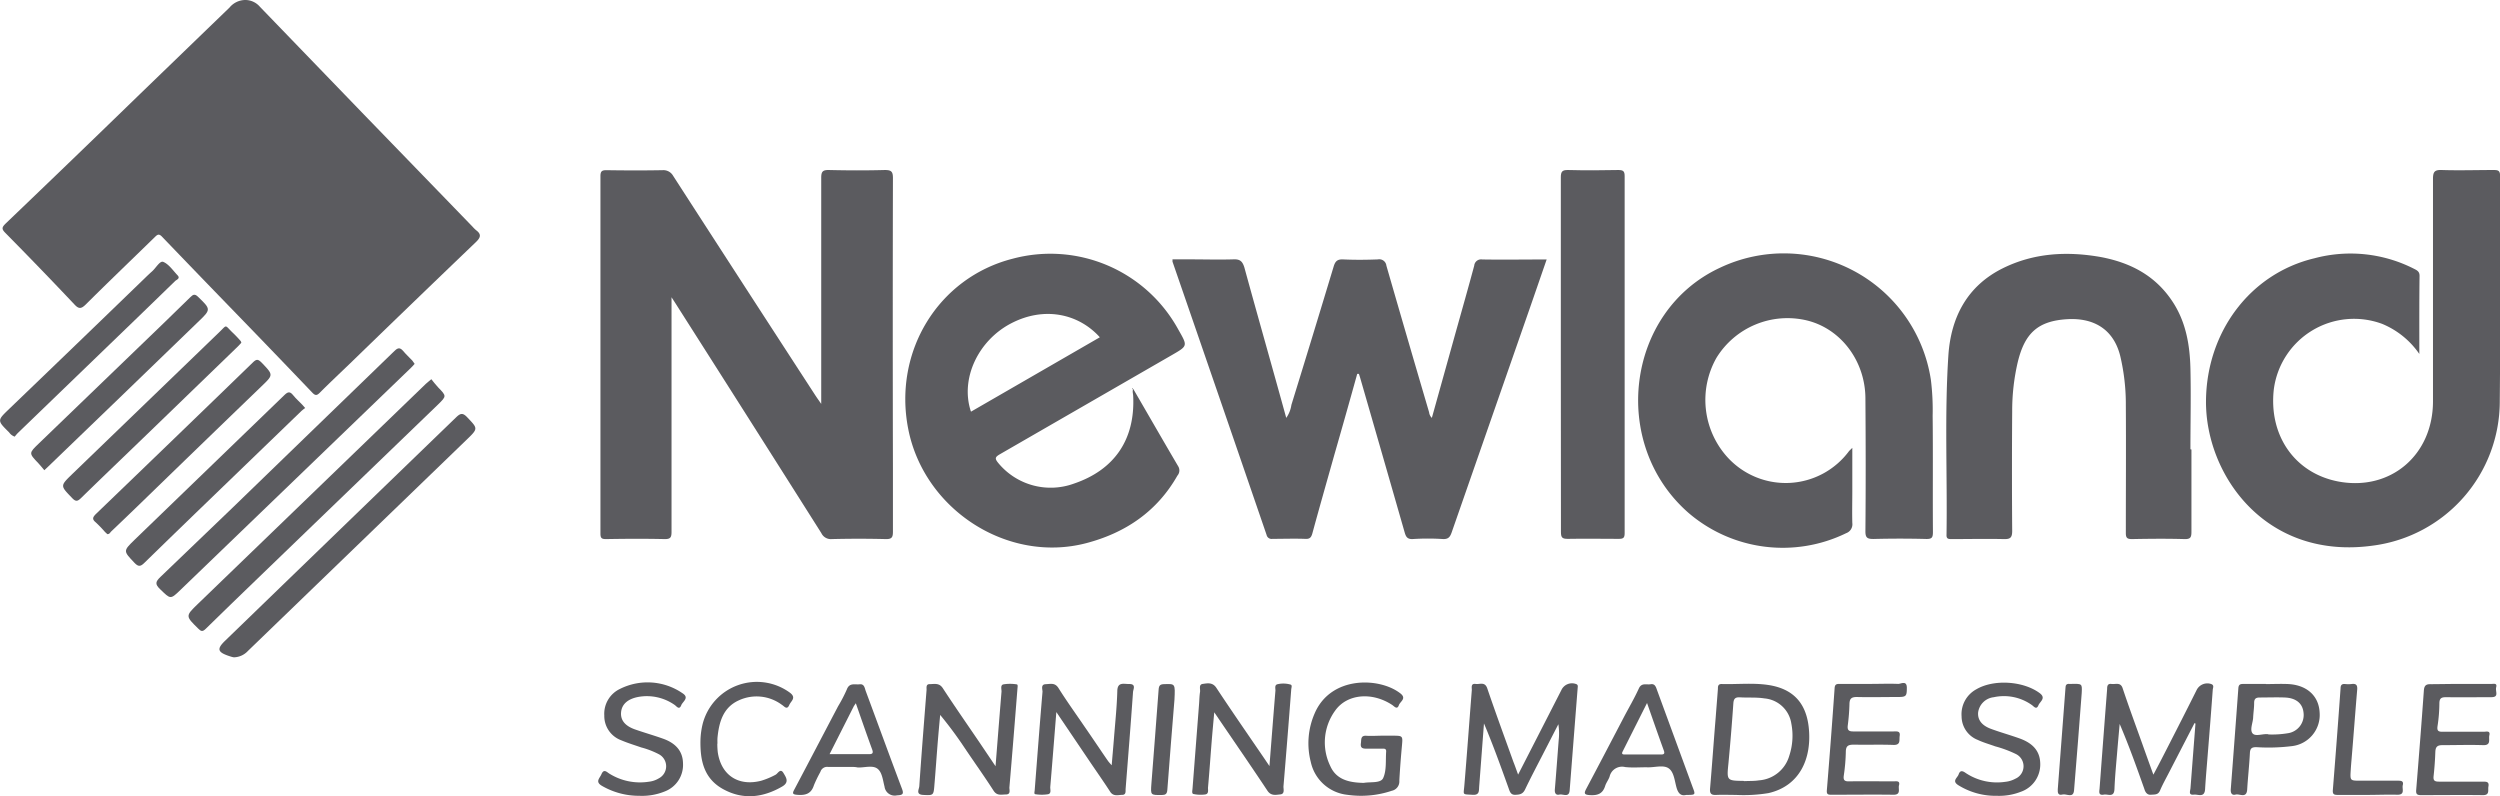 <svg id="Capa_1" data-name="Capa 1" xmlns="http://www.w3.org/2000/svg" viewBox="0 0 446.59 142.24"><defs><style>.cls-1{fill:#5b5b5f;}</style></defs><title>7</title><path class="cls-1" d="M68.11,76a3.44,3.44,0,0,1,2.68,1.2L89.41,96.49q9.69,10,19.37,20a5.78,5.78,0,0,0,.66.65c1,.75.75,1.33-.07,2.12Q98.1,130.06,86.92,140.91c-1.81,1.74-3.64,3.46-5.41,5.23-.52.53-.82.56-1.35,0q-6.75-7.07-13.55-14.08T53.32,118.29c-.6-.64-.88-.34-1.34.11-4.1,4-8.23,7.95-12.3,12-.8.78-1.23.83-2,0q-6.12-6.48-12.38-12.82c-.69-.7-.57-1,.06-1.63q12-11.48,23.86-23,8.07-7.8,16.15-15.6A3.69,3.69,0,0,1,68.11,76Z" transform="translate(-24.37 -76)"/><path class="cls-1" d="M171.07,148.15v-1.81q0-19.29,0-38.58c0-1.08.25-1.41,1.36-1.39,3.35.08,6.69.09,10,0,1.16,0,1.45.27,1.45,1.44q-.06,25.83,0,51.66c0,3.84,0,7.67,0,11.5,0,1-.19,1.35-1.28,1.33q-4.81-.12-9.65,0a1.88,1.88,0,0,1-1.86-1.07Q158.29,151,145.43,130.81c-.29-.47-.6-.93-1.1-1.71v1.71q0,20.08,0,40.17c0,1-.17,1.34-1.26,1.32-3.48-.08-7-.06-10.44,0-.79,0-1-.17-1-1q0-31.9,0-63.81c0-.87.23-1.1,1.09-1.09,3.35.05,6.7.06,10,0a2,2,0,0,1,1.89,1q12.77,19.78,25.6,39.52C170.43,147.23,170.63,147.52,171.07,148.15Z" transform="translate(-24.37 -76)"/><path class="cls-1" d="M456.55,139.23a15,15,0,0,0-6.63-5.37,14.45,14.45,0,0,0-19.36,11.66c-.95,8.28,3.75,15,11.5,16.49,9.28,1.76,16.91-4.66,16.93-14.29q0-19.89,0-39.77c0-1.27.3-1.63,1.58-1.58,3.08.1,6.17,0,9.25,0,.8,0,1.15.11,1.15,1,0,13.48.09,27-.05,40.43a26,26,0,0,1-22.4,25.63c-19.4,2.84-30.2-12.62-30.08-25.84.11-12.29,7.88-22.73,19.4-25.46a25,25,0,0,1,17.83,1.92c.54.27.93.51.92,1.24C456.53,129.85,456.55,134.34,456.55,139.23Z" transform="translate(-24.37 -76)"/><path class="cls-1" d="M266.82,142.78q-2,7.2-4.07,14.4c-1.32,4.69-2.66,9.38-3.94,14.08-.21.78-.5,1.06-1.32,1-1.93-.07-3.87,0-5.81,0a.91.91,0,0,1-1.05-.7q-8.38-24.42-16.81-48.82c0-.08,0-.17,0-.41H237c2.55,0,5.11.08,7.66,0,1.21-.06,1.65.33,2,1.45,2.45,8.94,5,17.86,7.48,26.87a5.34,5.34,0,0,0,.92-2.32q3.81-12.33,7.54-24.69c.28-.94.64-1.35,1.7-1.3,2.06.1,4.14.08,6.2,0a1.28,1.28,0,0,1,1.53,1.12q3.78,13.11,7.63,26.19a1.64,1.64,0,0,0,.49,1q2.16-7.74,4.29-15.39c1.1-3.93,2.22-7.86,3.28-11.81a1.23,1.23,0,0,1,1.43-1.1c3.78.06,7.56,0,11.51,0-1.06,3.06-2.07,6-3.09,8.93q-6.94,19.91-13.87,39.8c-.3.87-.63,1.27-1.62,1.21a42.28,42.28,0,0,0-5.28,0c-1.1.08-1.31-.48-1.54-1.3q-3.94-13.74-7.91-27.48c-.07-.24-.15-.48-.23-.72Z" transform="translate(-24.37 -76)"/><path class="cls-1" d="M355.26,156v7.62c0,1.94-.05,3.88,0,5.81a1.68,1.68,0,0,1-1.09,1.81A25.85,25.85,0,0,1,326,167.62c-14.1-12.32-11.19-36,5.64-43.8a26.58,26.58,0,0,1,37.65,20,43.56,43.56,0,0,1,.32,6.45c.08,6.92,0,13.83.05,20.75,0,1-.17,1.28-1.21,1.26q-4.68-.12-9.38,0c-1.11,0-1.48-.18-1.47-1.4.07-7.89.06-15.77,0-23.65,0-6.74-4.4-12.54-10.5-14a14.9,14.9,0,0,0-16.09,6.66,15.25,15.25,0,0,0,1.84,17.67,14.07,14.07,0,0,0,21.84-1Z" transform="translate(-24.37 -76)"/><path class="cls-1" d="M226.84,145.53c2.67,4.59,5.31,9.2,8,13.77a1.4,1.4,0,0,1-.14,1.66c-3.65,6.43-9.32,10.24-16.3,12.07-14.05,3.66-29-6-31.8-20.47-2.67-13.75,5.35-26.93,18.65-30.34a26.05,26.05,0,0,1,29.62,12.67c1.66,2.92,1.71,2.88-1.13,4.52q-15.36,8.86-30.73,17.72c-.86.5-1,.75-.31,1.58a12.13,12.13,0,0,0,13.51,3.68c7.26-2.46,10.95-7.9,10.59-15.6,0-.43-.19-.87,0-1.3Zm-29,4,23-13.28c-3.85-4.27-10-5.55-15.88-2.47S195.87,143.69,197.81,149.51Z" transform="translate(-24.37 -76)"/><path class="cls-1" d="M415.84,156.3c0,4.89,0,9.78,0,14.67,0,1-.15,1.36-1.25,1.33-3.13-.09-6.26-.06-9.38,0-.87,0-1.09-.23-1.09-1.09,0-7.57.05-15.15,0-22.73a37.53,37.53,0,0,0-1-8.89c-1.25-5-5-6.84-9.47-6.57-5.24.31-7.58,2.5-8.83,7.64a38.23,38.23,0,0,0-1,8.77q-.08,10.71,0,21.41c0,1.26-.38,1.49-1.53,1.46-3.08-.07-6.16,0-9.25,0-.59,0-1,0-.95-.81.16-10.65-.37-21.32.33-32,.46-6.85,3.38-12.42,9.73-15.57,5.53-2.74,11.46-3.07,17.51-2,5.3,1,9.71,3.31,12.75,7.88,2.44,3.65,3.15,7.8,3.25,12.06.11,4.8,0,9.6,0,14.4Z" transform="translate(-24.37 -76)"/><path class="cls-1" d="M303.19,139.24c0-10.52,0-21.05,0-31.57,0-1,.24-1.32,1.29-1.3,3,.08,6,.06,9,0,.87,0,1.11.23,1.11,1.1q0,31.89,0,63.79c0,.84-.26,1-1.05,1-3,0-6.07-.06-9.11,0-1,0-1.22-.24-1.22-1.22C303.2,160.46,303.19,149.85,303.19,139.24Z" transform="translate(-24.37 -76)"/><path class="cls-1" d="M101.42,143.74c.42.51.78,1,1.2,1.44,1.54,1.59,1.53,1.57,0,3.08L78.94,171.09C73,176.84,67,182.57,61.11,188.34c-.57.56-.84.44-1.33-.05-2.27-2.23-2.31-2.24-.07-4.4q20.35-19.68,40.73-39.32C100.68,144.33,101,144.12,101.42,143.74Z" transform="translate(-24.37 -76)"/><path class="cls-1" d="M98.44,141c-.25.27-.44.5-.66.71L56.62,181.37c-1.83,1.77-1.78,1.68-3.64-.11-.95-.91-.85-1.33.05-2.2q13-12.42,25.86-24.93,8-7.71,15.94-15.43c.61-.6,1-.66,1.56,0s1.09,1.14,1.64,1.72C98.17,140.61,98.29,140.78,98.44,141Z" transform="translate(-24.37 -76)"/><path class="cls-1" d="M66.2,193.42c-.2,0-.55-.11-.88-.22-2.09-.69-2.26-1.27-.75-2.73q20.66-20,41.3-39.94c.76-.73,1.18-.81,1.95,0,1.9,2,2,2,0,3.93L68.66,192.28A3.53,3.53,0,0,1,66.2,193.42Z" transform="translate(-24.37 -76)"/><path class="cls-1" d="M295.56,214.37c2.69-5.24,5.21-10.17,7.73-15.1a2.09,2.09,0,0,1,2.56-1.1c.44.13.38.4.35.71q-.72,9.13-1.43,18.29c-.11,1.39-1.19.62-1.83.77s-.87-.27-.82-.92c.25-2.94.46-5.88.69-8.82a10.82,10.82,0,0,0-.06-2.83l-2.49,4.84c-1.16,2.27-2.36,4.52-3.46,6.82-.4.85-1,.93-1.78.95s-.95-.58-1.15-1.15c-1.39-3.87-2.78-7.75-4.41-11.6q-.43,5.67-.86,11.33c-.05.73.06,1.5-1.16,1.42-1.91-.11-1.63.08-1.49-1.62.48-5.7.89-11.41,1.34-17.11,0-.46-.2-1.2.7-1.07.73.1,1.63-.46,2.06.79,1.5,4.41,3.11,8.78,4.68,13.16C295,212.79,295.21,213.43,295.56,214.37Z" transform="translate(-24.37 -76)"/><path class="cls-1" d="M416.39,205.17l-4.51,8.74c-.56,1.1-1.17,2.17-1.65,3.3-.34.83-1,.7-1.62.76s-1-.39-1.17-1c-1.38-3.89-2.76-7.77-4.42-11.65-.14,1.55-.28,3.09-.41,4.63-.19,2.33-.43,4.65-.52,7-.07,1.62-1.21.84-1.91,1-1,.18-.8-.55-.75-1.1q.66-8.88,1.35-17.77c0-.5.06-1,.79-.9s1.63-.39,2,.82c1.1,3.3,2.3,6.55,3.47,9.82.63,1.78,1.27,3.56,2,5.56,1-1.85,1.86-3.55,2.73-5.25,1.68-3.28,3.36-6.58,5-9.87a2.13,2.13,0,0,1,2.59-1.07c.59.21.32.67.29,1q-.42,5.73-.89,11.45c-.16,2.1-.36,4.21-.48,6.31-.09,1.64-1.3.9-2,1-1.05.13-.64-.69-.61-1.17q.44-5.76.89-11.53Z" transform="translate(-24.37 -76)"/><path class="cls-1" d="M78.88,148.88c-.25.2-.46.34-.65.52l-19,18.34c-3,2.91-6,5.8-9,8.74-.67.66-1.06.89-1.84.06-2-2.12-2.06-2.09.05-4.14q13.4-12.93,26.77-25.86c.64-.62,1-.59,1.52.05s1.09,1.14,1.64,1.71C78.53,148.46,78.66,148.63,78.88,148.88Z" transform="translate(-24.37 -76)"/><path class="cls-1" d="M27,154a2,2,0,0,1-1-.76c-2.18-2.15-2.14-2.12.05-4.23q12.09-11.61,24.14-23.27c.44-.43.88-.85,1.34-1.26.69-.6,1.4-1.94,2-1.7,1,.41,1.74,1.54,2.56,2.4.53.56-.16.78-.41,1q-5.86,5.7-11.76,11.38L27.55,153.36A6.87,6.87,0,0,0,27,154Z" transform="translate(-24.37 -76)"/><path class="cls-1" d="M43.55,171.42c-.13-.12-.29-.26-.44-.41a22.27,22.27,0,0,0-1.65-1.71c-.68-.56-.51-.9,0-1.44q14.07-13.53,28.09-27.12c.72-.71,1-.51,1.62.1,2.05,2.16,2.05,2.12-.13,4.21q-10.87,10.48-21.71,21c-1.71,1.65-3.42,3.3-5.14,4.93C44.05,171.14,43.93,171.42,43.55,171.42Z" transform="translate(-24.37 -76)"/><path class="cls-1" d="M67.48,137.23c-.21.23-.44.49-.69.73q-8.06,7.8-16.14,15.61c-3.92,3.79-7.87,7.56-11.78,11.38-.62.6-.95.73-1.63,0-2.11-2.19-2.14-2.14,0-4.23Q50.42,148,63.56,135.32c1.42-1.37.91-1.31,2.35.08.51.48,1,1,1.46,1.53A1.2,1.2,0,0,1,67.48,137.23Z" transform="translate(-24.37 -76)"/><path class="cls-1" d="M32.29,160c-.36-.43-.69-.84-1.05-1.23-1.76-1.84-1.73-1.81.1-3.58q11.22-10.78,22.42-21.61c1.55-1.5,3.1-3,4.63-4.51.47-.46.77-.62,1.35-.06,2.32,2.25,2.37,2.25,0,4.51q-13.32,12.9-26.68,25.75C32.88,159.44,32.65,159.64,32.29,160Z" transform="translate(-24.37 -76)"/><path class="cls-1" d="M334.44,218c-1.15,0-2.29-.05-3.44,0-.89.05-1.24-.17-1.15-1.16.36-4.21.65-8.42,1-12.63.13-1.71.27-3.42.4-5.14,0-.43,0-.89.67-.88,2.72.08,5.47-.23,8.18.15,4.47.63,6.9,3.12,7.38,7.64.58,5.55-1.64,10.44-7.21,11.7A27.38,27.38,0,0,1,334.44,218Zm1.5-2.46c.87-.05,1.76,0,2.63-.14A6.08,6.08,0,0,0,344,211a11.35,11.35,0,0,0,.37-5.72,5.31,5.31,0,0,0-4.82-4.52c-1.45-.23-2.9-.1-4.34-.19-.85-.05-1.14.23-1.2,1.07q-.37,5.32-.87,10.64C332.82,215.46,332.78,215.46,335.94,215.5Z" transform="translate(-24.37 -76)"/><path class="cls-1" d="M251.14,212.85c.37-4.75.71-9.13,1.07-13.51,0-.4-.19-1,.4-1.12a4.6,4.6,0,0,1,2.33.08c.3.12.11.57.09.86q-.66,8.68-1.39,17.36c0,.48.26,1.31-.56,1.39s-1.67.31-2.32-.69c-2.82-4.25-5.72-8.45-8.59-12.67l-.89-1.31c-.18,2-.33,3.59-.46,5.2-.22,2.76-.41,5.53-.66,8.29,0,.42.16,1.1-.5,1.19a6.11,6.11,0,0,1-2.09-.08c-.36-.08-.19-.62-.17-1l1.17-15.12c.05-.71.06-1.41.17-2.11.08-.51-.28-1.34.49-1.44s1.74-.35,2.43.71c2.74,4.15,5.57,8.23,8.37,12.33Z" transform="translate(-24.37 -76)"/><path class="cls-1" d="M202.21,212.88c.37-4.7.71-9,1.07-13.36,0-.45-.23-1.15.35-1.27a7.35,7.35,0,0,1,2.34,0c.27,0,.18.45.16.7-.47,5.92-.94,11.84-1.45,17.75,0,.43.27,1.21-.6,1.22s-1.61.27-2.22-.67c-1.64-2.55-3.39-5-5.1-7.54a70.73,70.73,0,0,0-4.44-6c-.14,1.48-.28,3-.4,4.45-.23,2.8-.42,5.61-.66,8.42-.13,1.5-.25,1.52-2,1.42-1.35-.08-.71-1-.67-1.56.39-5.74.85-11.49,1.3-17.23,0-.4-.12-1,.55-1,.83,0,1.69-.27,2.34.71,2.14,3.28,4.38,6.49,6.58,9.73Z" transform="translate(-24.37 -76)"/><path class="cls-1" d="M213.07,203.2c-.38,4.75-.72,9.09-1.09,13.43,0,.44.22,1.13-.4,1.25a7.19,7.19,0,0,1-2.22,0c-.32,0-.18-.44-.16-.68.46-5.88.9-11.76,1.4-17.63,0-.46-.35-1.31.57-1.35s1.67-.3,2.3.72c1.48,2.35,3.1,4.6,4.66,6.89,1.39,2,2.77,4.08,4.17,6.11a9.84,9.84,0,0,0,.66.76c.14-1.74.28-3.25.4-4.77.22-2.8.52-5.61.6-8.42,0-1.79,1.21-1.29,2.15-1.32,1.25,0,.7.93.66,1.42-.41,5.8-.87,11.59-1.33,17.38,0,.42.07,1-.59,1s-1.57.35-2.15-.54c-1.15-1.77-2.36-3.5-3.55-5.25Z" transform="translate(-24.37 -76)"/><path class="cls-1" d="M271.33,207.42h1.72c1.95,0,1.92,0,1.75,1.87-.19,2.06-.35,4.12-.46,6.18a1.69,1.69,0,0,1-1.35,1.79,17.16,17.16,0,0,1-7.94.72,7.49,7.49,0,0,1-6.53-5.88,13.34,13.34,0,0,1,.69-8.65c2.9-6.79,11.63-6.47,15.31-3.59,1.17.91,0,1.43-.25,2.08-.31.91-.8.27-1.19,0-3.6-2.38-8.07-2-10.2,1a9.64,9.64,0,0,0-.87,9.91c1.09,2.46,3.42,2.94,5.87,3H268c1.2-.21,3,.1,3.45-.85.64-1.39.42-3.17.54-4.79,0-.54-.41-.47-.75-.47-.92,0-1.85,0-2.77,0-.7,0-1.1-.12-1-.94.11-.66-.11-1.47,1.05-1.36C269.48,207.49,270.41,207.42,271.33,207.42Z" transform="translate(-24.37 -76)"/><path class="cls-1" d="M381.09,218.16a12.61,12.61,0,0,1-6.9-1.9c-1.2-.76-.15-1.3.06-1.92.27-.8.73-.64,1.29-.24a10.11,10.11,0,0,0,7.06,1.56,4.74,4.74,0,0,0,1.76-.54,2.43,2.43,0,0,0,.11-4.43,20.77,20.77,0,0,0-3.7-1.37c-1-.37-2.1-.67-3.09-1.14a4.54,4.54,0,0,1-2.9-4.2,5.06,5.06,0,0,1,2.62-4.84c3.14-1.85,8.39-1.49,11.31.66,1.24.91.07,1.51-.2,2.18-.37.91-.84.18-1.21-.06a8.62,8.62,0,0,0-6.79-1.37,3.16,3.16,0,0,0-2.78,2.76c-.08,1.28.64,2.27,2.27,2.88s3.51,1.13,5.25,1.76c2,.75,3.51,2,3.58,4.39a5.16,5.16,0,0,1-3.47,5.1A10.59,10.59,0,0,1,381.09,218.16Z" transform="translate(-24.37 -76)"/><path class="cls-1" d="M138.61,218.16a13.22,13.22,0,0,1-6.68-1.76c-1.31-.75-.43-1.36-.12-2.1.43-1,.92-.42,1.4-.11a10.34,10.34,0,0,0,7.09,1.45,4.29,4.29,0,0,0,1.74-.59,2.43,2.43,0,0,0,.06-4.3,15.17,15.17,0,0,0-3.18-1.23c-1.21-.42-2.43-.79-3.6-1.29a4.61,4.61,0,0,1-3-4.41,4.91,4.91,0,0,1,2.79-4.75,11,11,0,0,1,11.17.76c1.32.84,0,1.51-.22,2.17-.38.92-.85.12-1.21-.1a8.64,8.64,0,0,0-6.53-1.39c-1.81.36-2.86,1.29-3,2.69s.65,2.46,2.51,3.11c1.66.58,3.35,1.06,5,1.65,2.07.74,3.52,2.08,3.55,4.42a5.07,5.07,0,0,1-3.26,5A10.74,10.74,0,0,1,138.61,218.16Z" transform="translate(-24.37 -76)"/><path class="cls-1" d="M325.6,218c-.93.24-1.43-.25-1.73-1.27-.35-1.21-.45-2.78-1.39-3.46s-2.47-.17-3.74-.2-2.74.11-4.08-.05a2.28,2.28,0,0,0-2.76,1.72c-.2.58-.61,1.08-.79,1.66-.43,1.37-1.31,1.71-2.67,1.64-1.13-.06-1.13-.34-.68-1.19,2.27-4.27,4.5-8.55,6.74-12.83.88-1.67,1.84-3.31,2.61-5,.49-1.12,1.36-.66,2.11-.79s.94.42,1.14,1l6.39,17.42C327.27,218,327.26,218,325.6,218Zm-7-16.44-4.38,8.71c-.24.49.1.51.43.51,2.16,0,4.31,0,6.47,0,.59,0,.64-.24.46-.74C320.58,207.29,319.64,204.58,318.57,201.52Z" transform="translate(-24.37 -76)"/><path class="cls-1" d="M463.94,198.17h5.54c.39,0,1-.17.8.59s.57,1.77-.84,1.78c-2.68,0-5.37.05-8.05,0-.86,0-1.25.14-1.26,1.11a27.81,27.81,0,0,1-.33,4.07c-.11.78.1,1,.86,1,2.46,0,4.93,0,7.39,0,.45,0,1.24-.27,1,.67-.15.67.38,1.78-1.11,1.72-2.41-.08-4.84,0-7.26,0-.92,0-1.23.31-1.27,1.19-.05,1.44-.15,2.89-.31,4.33-.1.85.22,1,1,1,2.6,0,5.2,0,7.79,0,.64,0,1.17,0,1,.88-.12.65.28,1.55-1,1.53-3.69-.05-7.39,0-11.08,0-.76,0-.87-.3-.82-.94.48-5.92.95-11.83,1.37-17.75.07-.92.41-1.16,1.29-1.13C460.42,198.21,462.18,198.17,463.94,198.17Z" transform="translate(-24.37 -76)"/><path class="cls-1" d="M358.57,198.17c1.62,0,3.26-.07,4.88,0,.51,0,1.53-.67,1.55.67,0,1.55-.11,1.67-1.68,1.67-2.42,0-4.85.06-7.26,0-1,0-1.29.33-1.31,1.26a37.59,37.59,0,0,1-.3,3.81c-.12.92.25,1.1,1.08,1.08,2.38,0,4.75,0,7.13,0,.58,0,1.21-.11,1.06.82-.11.71.24,1.63-1.11,1.59-2.33-.09-4.67,0-7-.05-1,0-1.51.14-1.51,1.3a32.9,32.9,0,0,1-.36,4.2c-.11.8.08,1.08.94,1.06,2.64-.05,5.28,0,7.92,0,.48,0,1.24-.18,1,.71-.18.61.43,1.7-1,1.68-3.7-.05-7.39,0-11.09,0-.57,0-.86-.06-.8-.79q.75-9.13,1.39-18.28c.05-.72.43-.73.95-.73Z" transform="translate(-24.37 -76)"/><path class="cls-1" d="M176.31,213c-1.32,0-2.64,0-4,0a1.26,1.26,0,0,0-1.39.89,23.45,23.45,0,0,0-1.15,2.37c-.47,1.5-1.44,1.83-2.88,1.73-1-.06-1-.27-.6-1,2.61-4.93,5.19-9.88,7.79-14.82a26.43,26.43,0,0,0,1.56-3c.47-1.27,1.44-.83,2.29-.93s.9.68,1.09,1.2c2.16,5.81,4.27,11.62,6.46,17.42.39,1,.14,1.17-.88,1.22a1.83,1.83,0,0,1-2.22-1.56c-.3-1.14-.42-2.6-1.3-3.23s-2.3-.14-3.49-.19C177.2,213,176.75,213,176.31,213Zm-3.75-2.28c2.52,0,4.8,0,7.08,0,.64,0,.74-.25.54-.81-1-2.72-1.93-5.44-2.93-8.29-.19.3-.33.47-.42.66Z" transform="translate(-24.37 -76)"/><path class="cls-1" d="M429.13,198.2c1.37,0,2.74-.07,4.09,0,3.31.21,5.38,2.16,5.52,5.09a5.61,5.61,0,0,1-5,6,34.23,34.23,0,0,1-6.32.18c-.85,0-1.1.25-1.14,1.1-.11,2.15-.35,4.29-.48,6.44-.1,1.69-1.35.74-2.07.93s-.92-.34-.86-1q.69-9,1.35-18c.05-.69.37-.77.92-.76,1.32,0,2.64,0,4,0Zm.46,9a17.32,17.32,0,0,0,3.48-.22,3.29,3.29,0,0,0,2.79-3.7c-.17-1.63-1.34-2.6-3.34-2.68-1.49-.06-3,0-4.48,0-.76,0-1,.28-1,1,0,.87-.14,1.75-.18,2.62s-.64,2.18-.09,2.8S428.68,207,429.59,207.17Z" transform="translate(-24.37 -76)"/><path class="cls-1" d="M152.51,208.81a13.64,13.64,0,0,0,.08,1.57c.61,4.12,3.7,6.13,7.75,5.09a13.86,13.86,0,0,0,2.55-1.06c.43-.2.87-1.26,1.43-.33.44.75,1.12,1.64-.22,2.42-3.45,2-7,2.41-10.53.48s-4.15-5.24-4.07-8.84a14,14,0,0,1,.4-2.86,10,10,0,0,1,15.58-5.54c1.22.92.17,1.5-.11,2.18-.42,1-.91.23-1.31,0a7.56,7.56,0,0,0-7.76-.79c-2.76,1.27-3.49,3.89-3.76,6.66a9.2,9.2,0,0,0,0,1.05Z" transform="translate(-24.37 -76)"/><path class="cls-1" d="M447.24,218c-1.76,0-3.52,0-5.28,0-.66,0-.92-.12-.86-.88q.73-9.08,1.38-18.16c0-.54.2-.82.79-.77a5.17,5.17,0,0,0,1.18,0c.84-.11,1.06.22,1,1-.35,4.12-.65,8.25-1,12.37-.06.7-.12,1.4-.16,2.1-.11,1.8-.1,1.8,1.76,1.8h6.61c.58,0,1.14,0,.93.81-.16.64.48,1.73-1,1.7C450.85,217.92,449.05,218,447.24,218Z" transform="translate(-24.37 -76)"/><path class="cls-1" d="M234.17,201c-.39,4.87-.86,10.47-1.27,16.07-.05.76-.32.94-1,.95-2,0-2,.06-1.85-2,.43-5.6.88-11.2,1.29-16.81.05-.79.28-1,1.08-1C234.31,198.15,234.31,198.11,234.17,201Z" transform="translate(-24.37 -76)"/><path class="cls-1" d="M396.24,199.79c-.46,5.91-.88,11.66-1.37,17.39-.13,1.51-1.37.55-2.08.75s-.88-.26-.83-.91q.71-9.08,1.38-18.14c0-.47.16-.76.69-.71.13,0,.26,0,.39,0C396.32,198.13,396.32,198.13,396.24,199.79Z" transform="translate(-24.37 -76)"/><path class="cls-1" d="M226.87,145.49c-.11.09-.2.09-.25-.05s0-.08,0-.12l.21.21Z" transform="translate(-24.37 -76)"/></svg>